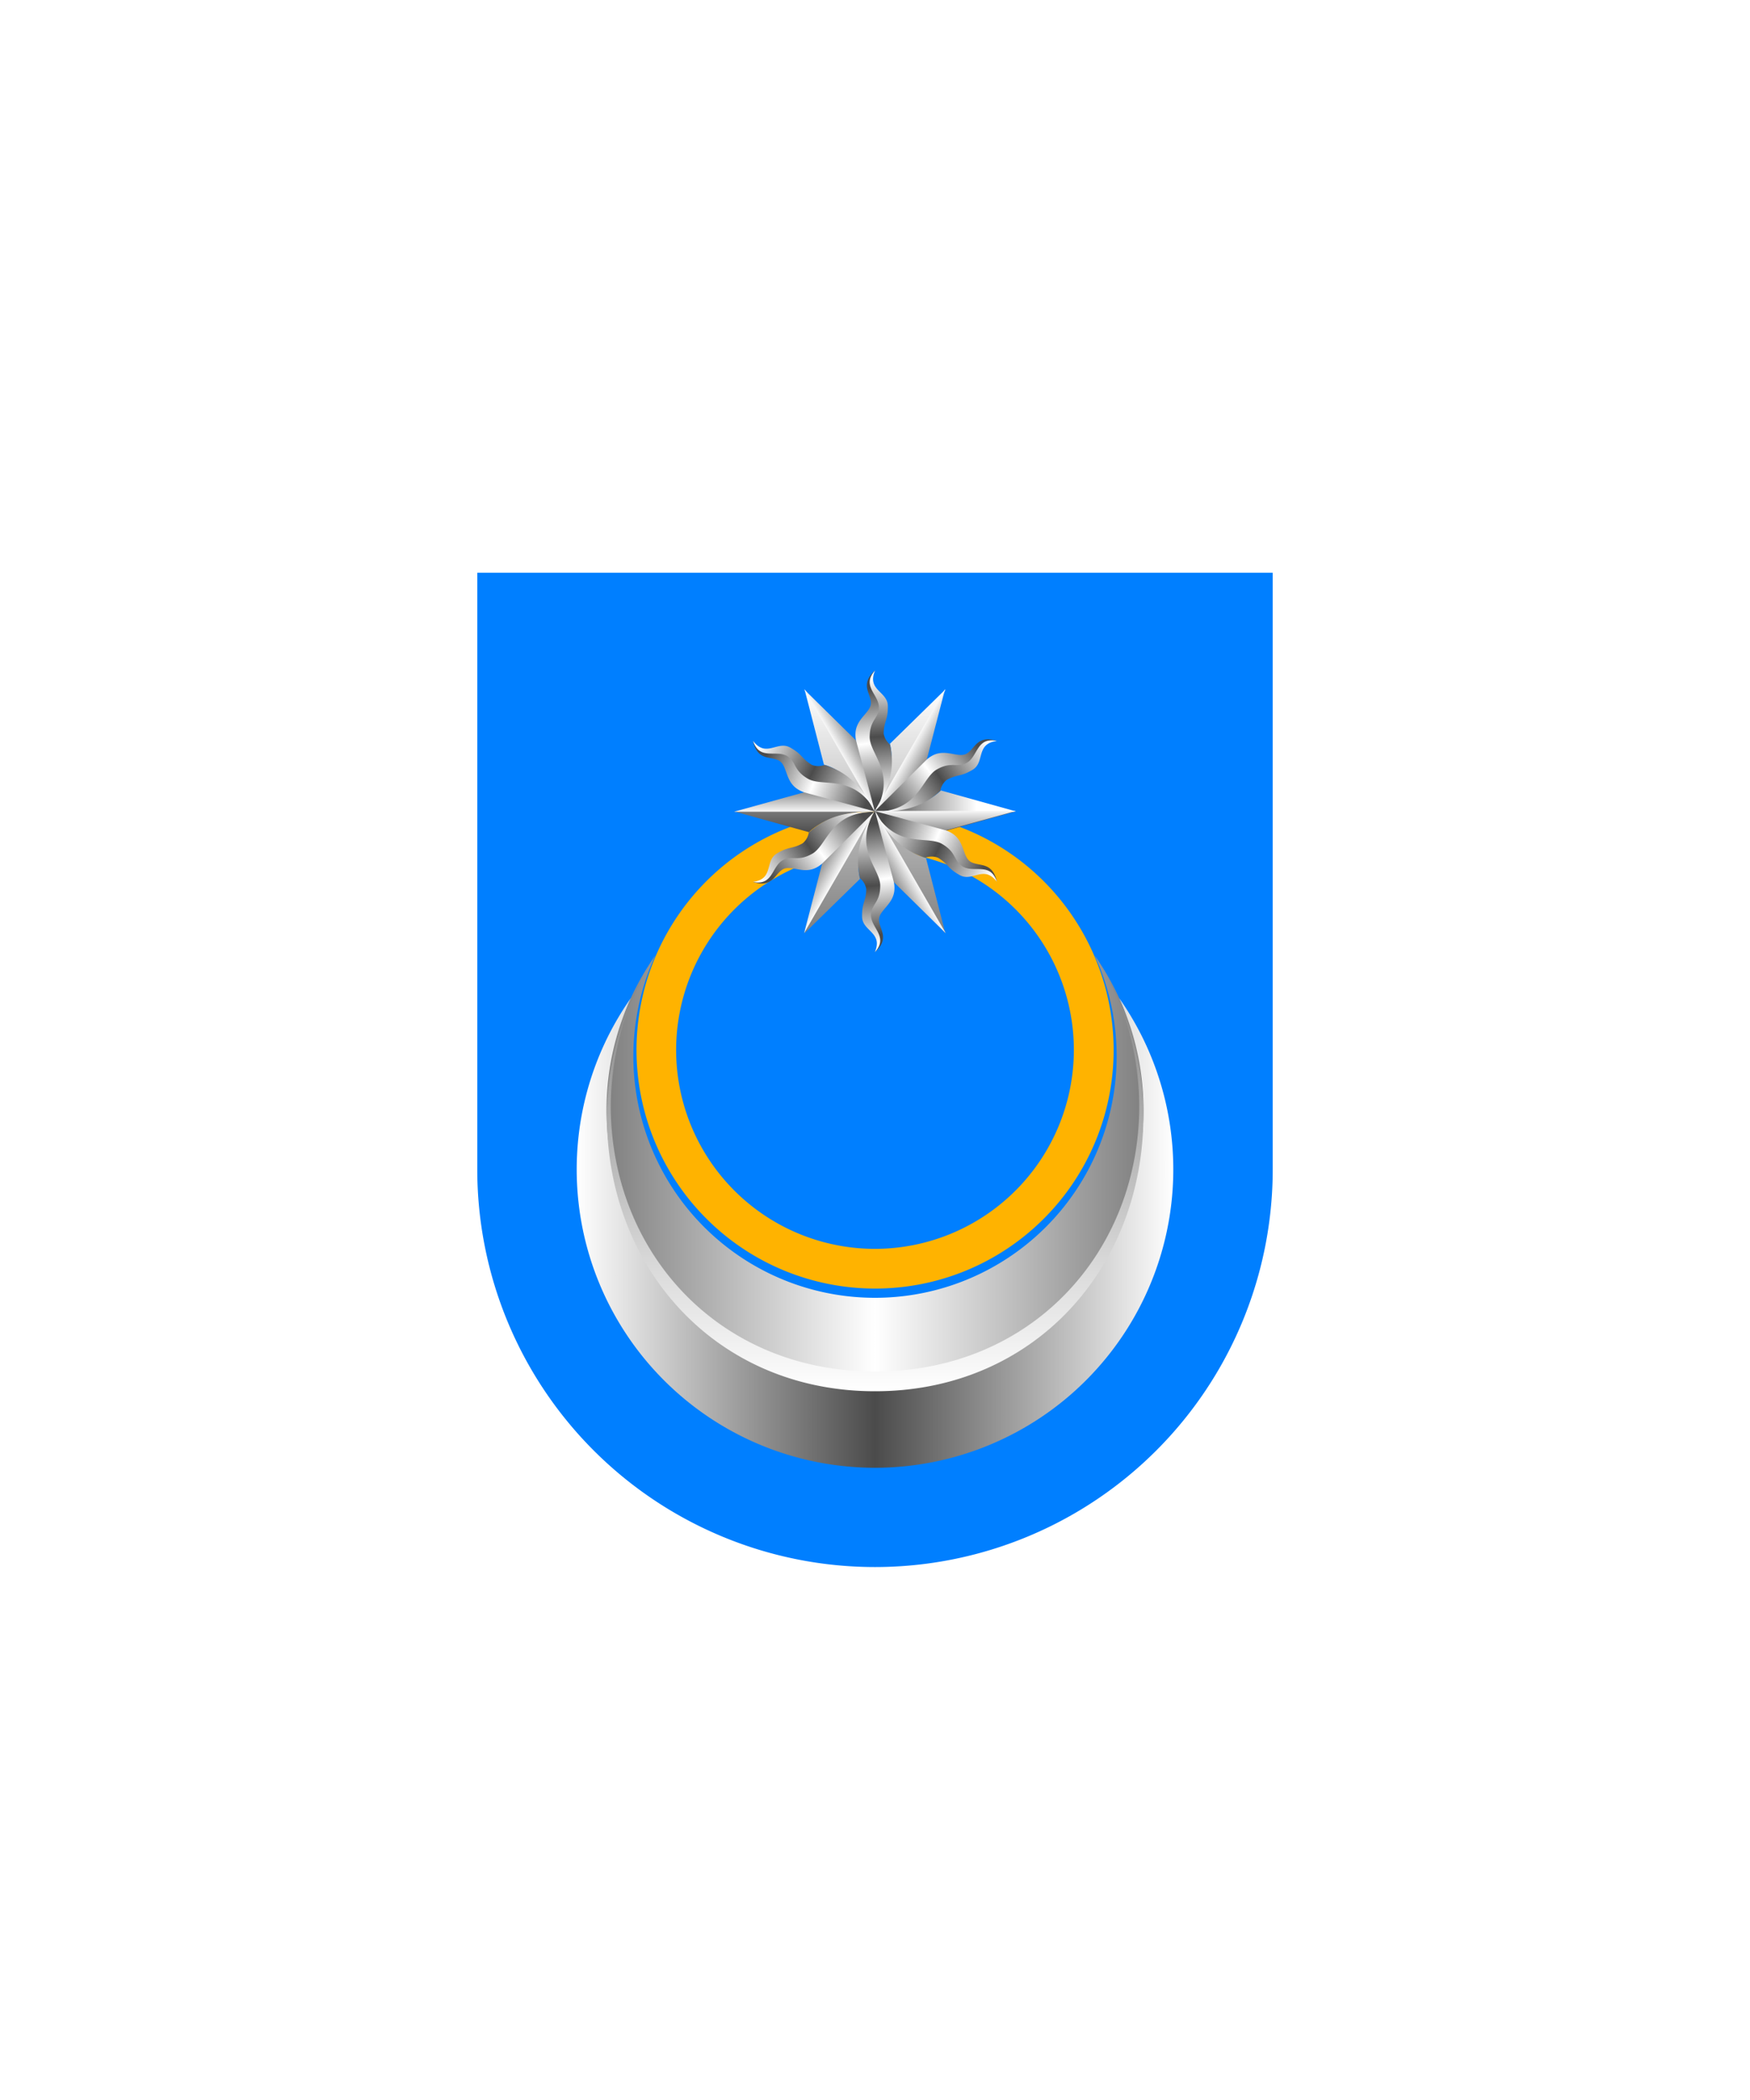 <svg xmlns="http://www.w3.org/2000/svg" xmlns:xlink="http://www.w3.org/1999/xlink" viewBox="0 0 220 264"><path d="M60 72v75a50 50 0 0 0 50 50 50 50 0 0 0 50-50V72Z" fill="#007fff"/><path d="M140 132a29.995 29.995 0 0 1-18.519 27.716 30.002 30.002 0 0 1-28.148-52.66 29.997 29.997 0 0 1 44.383 13.464A29.987 29.987 0 0 1 140 132Zm-5 0a24.998 24.998 0 0 0-29.877-24.52 25.004 25.004 0 0 0-19.643 19.643A25 25 0 0 0 110 157a25.028 25.028 0 0 0 25-25Z" fill="#ffb300"/><defs><linearGradient gradientTransform="matrix(1, 0, 0, -1, 0, 16394.73)" gradientUnits="userSpaceOnUse" id="h95-a" x1="10.73" x2="10.73" y1="16383.81" y2="16388.96"><stop offset="0" stop-color="#fff"/><stop offset="1" stop-color="#4b4b4b"/></linearGradient><linearGradient gradientTransform="matrix(1, 0, 0, -1, 0, 16394.73)" gradientUnits="userSpaceOnUse" id="h95-b" x1="4.62" x2="20.09" y1="16391.86" y2="16385.5"><stop offset="0" stop-color="#4b4b4b"/><stop offset="0.49" stop-color="#fff"/><stop offset="1" stop-color="#4b4b4b"/></linearGradient><linearGradient gradientTransform="matrix(1, 0, 0, -1, 0, 16394.73)" gradientUnits="userSpaceOnUse" id="h95-c" x1="4.04" x2="20.28" y1="16394.14" y2="16386.35"><stop offset="0" stop-color="#fff"/><stop offset="0.49" stop-color="#4b4b4b"/><stop offset="1" stop-color="#fff"/></linearGradient><linearGradient gradientTransform="matrix(1, 0, 0, 1, 0, 0)" id="h95-d" x1="17.71" x2="17.71" xlink:href="#h95-a" y1="9.13" y2="20.57"/><linearGradient gradientUnits="userSpaceOnUse" id="h95-e" x1="21.98" x2="30.49" y1="16.67" y2="16.67"><stop offset="0" stop-color="gray"/><stop offset="1" stop-color="#fff"/></linearGradient><linearGradient id="h95-f" x1="17.71" x2="17.71" xlink:href="#h95-e" y1="33.06" y2="2.37"/><filter id="h95-g" name="shadow"><feDropShadow dx="0" dy="2" stdDeviation="0"/></filter><linearGradient gradientTransform="matrix(1, 0, 0, -1, 0, 264)" gradientUnits="userSpaceOnUse" id="h95-h" x1="72.5" x2="147.5" y1="109.02" y2="109.02"><stop offset="0" stop-color="#fff"/><stop offset="0.5" stop-color="#4b4b4b"/><stop offset="1" stop-color="#fff"/></linearGradient><linearGradient gradientTransform="matrix(1, 0, 0, -1, 0, 264)" gradientUnits="userSpaceOnUse" id="h95-i" x1="76.25" x2="143.75" y1="117.32" y2="117.32"><stop offset="0" stop-color="gray"/><stop offset="0.5" stop-color="#fff"/><stop offset="1" stop-color="gray"/></linearGradient><linearGradient id="h95-j" x1="82.38" x2="82.38" xlink:href="#h95-e" y1="120.12" y2="120.12"/><linearGradient id="h95-k" x1="110" x2="110" xlink:href="#h95-e" y1="122.42" y2="174.9"/><symbol id="h95-m" viewBox="0 0 21.47 10.73"><path d="M21.47,10.73A36.77,36.77,0,0,0,10.61,7.79h0L0,10.73H21.47Z" fill="url(#h95-a)"/><path d="M21.47,10.73c-3.26-5.8-8.51-5.36-13.71-9C6.08.77,4.29,2.58,2.88,0c.65,3.06,2.64,2.28,3.93,3S7.7,6.13,9.68,7.35a4.68,4.68,0,0,0,.93.44Z" fill="url(#h95-b)"/><path d="M8,2.28c1.49.87.91,2.14,3.2,3.46s6.91-.84,10.28,5c-1.84-3.17-3.77-5.85-7.77-7.1a2.67,2.67,0,0,1-1.91,0C10.17,2.65,10.42,2.07,8.49,1S4.85,2.61,2.88,0C3.86,3,6.31,1.32,8,2.28Z" fill="url(#h95-c)"/></symbol><symbol id="h95-l" viewBox="0 0 35.43 35.43"><path d="M9.43,20.34,0,17.72a109.07,109.07,0,0,1,17.71,0C11.7,17.72,9.43,20.34,9.43,20.34Zm17.24-.19,8.76-2.43H17.71Z" fill="url(#h95-d)"/><path d="M26,15.09l9.43,2.63a74,74,0,0,1-17.72,0C23.73,17.72,26,15.09,26,15.09Z" fill="url(#h95-e)"/><path d="M11.3,11.85,8.86,2.37a72.76,72.76,0,0,1,8.85,15.35C14.71,12.5,11.3,11.85,11.3,11.85Zm8.29-2.62,7-6.86a83,83,0,0,1-8.86,15.35C20.72,12.5,19.59,9.23,19.59,9.23Zm4.54,14.35,2.44,9.48a59.19,59.19,0,0,1-8.86-15.34C20.72,22.93,24.13,23.58,24.13,23.58ZM15.84,26.2l-7,6.86a92.44,92.44,0,0,1,8.85-15.34C14.71,22.93,15.84,26.2,15.84,26.2Z" fill="url(#h95-f)"/><use height="10.73" transform="translate(0 8.86) scale(0.83)" width="21.47" xlink:href="#h95-m"/><use height="10.73" transform="translate(16.53 -2.06) rotate(60) scale(0.83)" width="21.47" xlink:href="#h95-m"/><use height="10.73" transform="translate(34.24 6.8) rotate(120) scale(0.83)" width="21.47" xlink:href="#h95-m"/><use height="10.73" transform="translate(35.43 26.57) rotate(180) scale(0.83)" width="21.47" xlink:href="#h95-m"/><use height="10.73" transform="translate(18.9 37.49) rotate(-120) scale(0.83)" width="21.47" xlink:href="#h95-m"/><use height="10.73" transform="matrix(0.41, -0.71, 0.71, 0.41, 1.19, 28.63)" width="21.47" xlink:href="#h95-m"/></symbol></defs><g filter="url(#h95-g)"><path d="M140.69,125.47c2,4.27,2.23,9,2.23,13.84a32.92,32.92,0,0,1-65.84,0c0-4.88.27-9.57,2.23-13.84a37.5,37.5,0,1,0,61.38,0Z" fill="url(#h95-h)"/><path d="M137.62,120.12a30.38,30.38,0,1,1-55.24,0,33.75,33.75,0,1,0,55.24,0Z" fill="url(#h95-i)"/><polygon fill="url(#h95-j)" points="82.38 120.12 82.38 120.12 82.38 120.12 82.38 120.12"/><path d="M139.05,122.43A35.65,35.65,0,0,1,143.22,139c0,18.46-13.57,33.42-33.22,33.42s-33.22-15-33.22-33.42A35.61,35.61,0,0,1,81,122.42a36,36,0,0,0-4.7,17.8C76.26,159.37,90,174.9,110,174.9s33.74-15.53,33.74-34.68A36,36,0,0,0,139.05,122.43Z" fill="url(#h95-k)"/><use height="35.43" transform="translate(92.28 84.28)" width="35.43" xlink:href="#h95-l"/></g></svg>